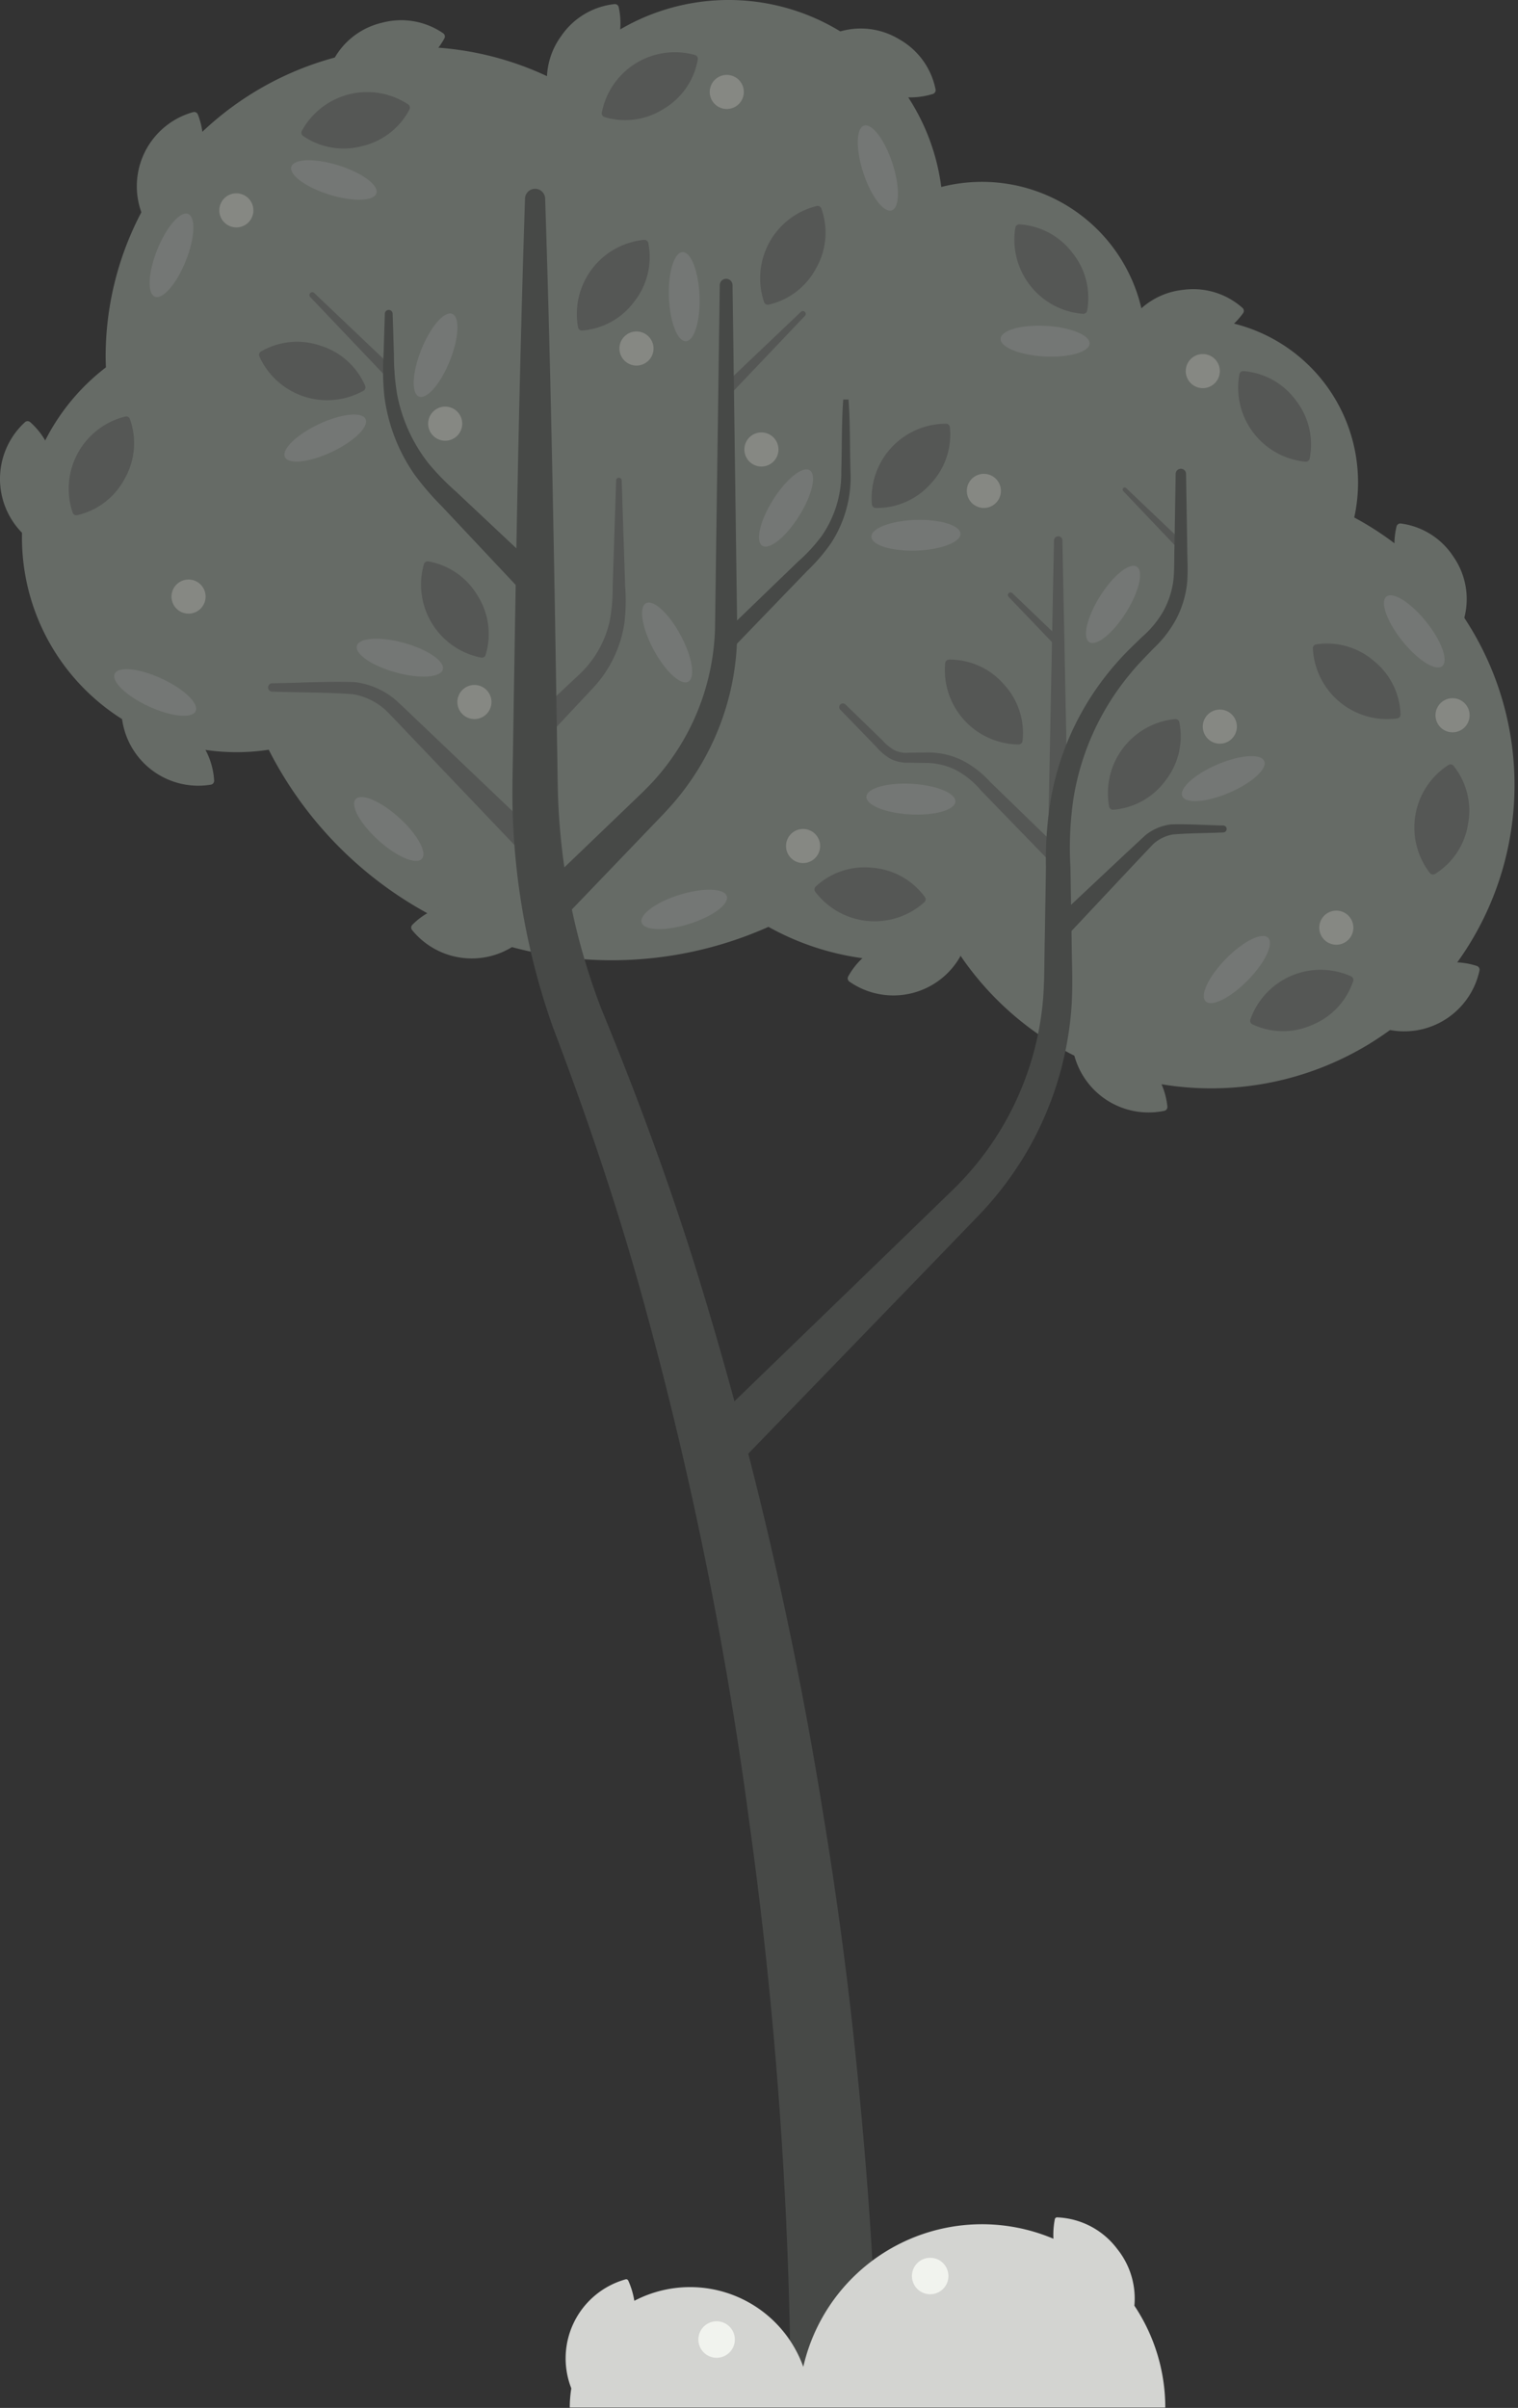 <svg xmlns="http://www.w3.org/2000/svg" width="263" height="417" fill="none" viewBox="0 0 263 417">
  <rect x="0" y="0" width="263" height="417" fill="#333333" stroke="none"/>
  <g opacity=".5">
    <path fill="#9AA39A" d="M234.628 89.623a28.338 28.338 0 0 0-21.653-33.77 28.354 28.354 0 0 0-14.672.697 28.352 28.352 0 0 0-12.123-20.08 28.367 28.367 0 0 0-23.102-4.086 37.135 37.135 0 0 0-8.815-19.62 37.154 37.154 0 0 0-39.72-10.877 37.153 37.153 0 0 0-17.586 12.389 53.685 53.685 0 0 0-71.726 21.128 53.65 53.65 0 0 0-6.927 26.37c0 .618.026 1.23.047 1.843A37.16 37.16 0 0 0 6.777 107.66a37.163 37.163 0 0 0 16.095 17.896 37.183 37.183 0 0 0 23.687 4.284 66.637 66.637 0 0 0 37.16 32.631 66.658 66.658 0 0 0 49.419-1.959 46.303 46.303 0 0 0 33.035 4.643 52.553 52.553 0 0 0 94.145-14.579 52.52 52.52 0 0 0-7.879-45.398 52.539 52.539 0 0 0-17.811-15.556Z"/>
    <path fill="#777B77" d="m91.234 125.351 8.913-8.344a18.022 18.022 0 0 0 5.527-9.647c.339-1.936.499-3.899.476-5.863l.199-6.1.401-12.2a.476.476 0 0 1 .479-.463.48.48 0 0 1 .48.464l.399 12.2.201 6.099a33.939 33.939 0 0 1-.116 6.302 20.983 20.983 0 0 1-5.672 11.582l-8.346 8.91a2.081 2.081 0 0 1-3.037-2.844l.096-.096ZM181.605 144.458l1.004-50.873a.73.73 0 0 1 .728-.714.727.727 0 0 1 .728.714l1.004 50.873a1.745 1.745 0 0 1-.483 1.235 1.727 1.727 0 0 1-1.215.531 1.736 1.736 0 0 1-1.766-1.698.386.386 0 0 1 0-.068ZM91.235 148.546l-19.543-20.498c-1.61-1.671-3.297-3.498-4.845-5.042a11.193 11.193 0 0 0-5.691-2.782c-4.408-.343-9.352-.289-14.003-.454a.72.72 0 0 1-.713-.729.74.74 0 0 1 .713-.714c4.784-.052 9.296-.362 14.303-.203a13.492 13.492 0 0 1 7.006 3.025c1.879 1.697 3.464 3.276 5.212 4.919l20.502 19.538a2.08 2.08 0 0 1-2.871 3.011l-.07-.071Z"/>
    <path fill="#B6BCB7" d="M32.178 45.206c1.59-3.955 1.775-7.604.415-8.15-1.36-.547-3.752 2.216-5.342 6.17-1.59 3.956-1.775 7.605-.415 8.151 1.36.547 3.752-2.216 5.342-6.171Z"/>
    <path fill="#777B77" d="m204.087 95.01-9.491-9.977a.362.362 0 0 1 .006-.504.362.362 0 0 1 .504-.005l9.979 9.489a.708.708 0 0 1 .025.996.703.703 0 0 1-.997.026l-.026-.025ZM66.674 65.02l-12.92-13.578a.49.49 0 0 1 .695-.694l13.582 12.916a.96.96 0 1 1-1.324 1.39l-.033-.033ZM125.129 66.97l13.636-12.967a.496.496 0 0 1 .689.01.49.49 0 0 1 .008.688l-12.97 13.632a.963.963 0 0 1-1.593-.265.975.975 0 0 1 .197-1.063l.033-.035ZM182.378 149.694l-8.258-8.51-4.127-4.255a14.926 14.926 0 0 0-4.29-3.531 11.697 11.697 0 0 0-5.294-1.274l-2.964-.045a6.452 6.452 0 0 1-3.244-.715 9.74 9.74 0 0 1-2.429-2.081l-2.064-2.127-4.127-4.255a.634.634 0 0 1 .451-1.079.635.635 0 0 1 .448.179l4.257 4.128 2.127 2.064a8.339 8.339 0 0 0 2.082 1.719 4.743 4.743 0 0 0 2.499.444l2.964-.044a13.58 13.58 0 0 1 6.17 1.298 16.904 16.904 0 0 1 4.95 3.782l4.257 4.128 8.51 8.255a1.364 1.364 0 0 1 .412.953 1.34 1.34 0 0 1-.383.965 1.364 1.364 0 0 1-.953.412 1.36 1.36 0 0 1-.965-.383l-.029-.028Z"/>
    <path fill="#5B605C" d="M136.937 409.245a752.462 752.462 0 0 0-7.142-93.888 670.094 670.094 0 0 0-18.989-92.453c-4.279-15.208-9.274-29.931-14.96-44.876a121.752 121.752 0 0 1-6.981-36.213c-.18-4.15-.034-8.183.017-12.109.499-31.756 1.025-63.511 2.079-95.267a1.745 1.745 0 0 1 3.49 0c1.053 31.756 1.582 63.511 2.079 95.267.084 4.012.06 7.922.325 11.702a113.416 113.416 0 0 0 7.401 33.496c6.012 14.577 11.652 29.807 16.385 45.055a681.62 681.62 0 0 1 21.865 93.489 697.969 697.969 0 0 1 6.242 47.628c1.547 15.994 2.732 31.829 3.078 48.169a7.447 7.447 0 0 1-14.888.315v-.076l-.001-.239Z"/>
    <path fill="#5B605C" d="m92.508 155.266 10.748-10.311 5.373-5.157 2.686-2.578c.829-.823 1.652-1.649 2.418-2.533a40.936 40.936 0 0 0 10.144-25.76l.826-59.538a1.106 1.106 0 0 1 2.213 0l.807 59.572a45.4 45.4 0 0 1-10.113 28.988c-.821 1.027-1.708 2-2.604 2.962l-2.579 2.686-5.156 5.372-10.315 10.744a3.15 3.15 0 0 1-2.206.97 3.131 3.131 0 0 1-2.948-1.882 3.143 3.143 0 0 1 .615-3.443l.091-.092ZM120.986 248.729l35.574-34.411 8.855-8.588a52.16 52.16 0 0 0 15.135-31.049c.461-3.844.356-7.959.462-12.111l.205-12.37a62.61 62.61 0 0 1 1.003-12.666 48.296 48.296 0 0 1 11.227-22.725c1.393-1.618 2.955-3.075 4.412-4.497a17.223 17.223 0 0 0 3.676-4.437 14.869 14.869 0 0 0 1.76-5.391c.2-1.828.123-4.033.191-6.053l.203-12.37a.9.9 0 0 1 1.529-.626.9.9 0 0 1 .268.626l.203 12.37c-.005 2.1.159 4.027 0 6.31a17.376 17.376 0 0 1-1.851 6.362 19.949 19.949 0 0 1-3.989 5.199c-1.444 1.506-2.859 2.914-4.107 4.469a44.86 44.86 0 0 0-9.75 21.448 58.636 58.636 0 0 0-.534 11.981l.205 12.37c.022 4.09.283 8.239-.081 12.612a58.082 58.082 0 0 1-7.833 24.533 58.902 58.902 0 0 1-7.841 10.402l-8.621 8.929-34.418 35.563a4.152 4.152 0 0 1-2.922 1.272 4.164 4.164 0 0 1-3.89-2.505 4.169 4.169 0 0 1-.049-3.186c.201-.508.501-.971.882-1.363l.096-.098Z"/>
    <path fill="#5B605C" d="m124.773 110.272 8.976-8.657 4.486-4.329a29.287 29.287 0 0 0 4.092-4.417 19.052 19.052 0 0 0 3.43-11.219c.126-4.155.031-8.31.337-12.465h.917c.306 4.155.212 8.31.338 12.465.21 4.367-.955 8.69-3.333 12.36a31.409 31.409 0 0 1-4.18 4.876l-4.33 4.486-8.659 8.973-2.074-2.073ZM182.111 159.934l12.971-12.168 3.309-3.075a8.693 8.693 0 0 1 4.533-1.925c3.207-.082 5.994.14 9.011.195a.603.603 0 0 1 .591.612.617.617 0 0 1-.591.59c-2.905.125-6.054.119-8.761.353a6.791 6.791 0 0 0-3.436 1.722l-3.006 3.178-12.172 12.968a1.743 1.743 0 0 1-1.209.546 1.727 1.727 0 0 1-1.241-.468 1.746 1.746 0 0 1-.547-1.209 1.743 1.743 0 0 1 .469-1.241l.079-.078ZM90.99 103.047l-9.633-10.25-4.818-5.124a48.129 48.129 0 0 1-4.735-5.508 30.382 30.382 0 0 1-5.217-13.603 43.415 43.415 0 0 1-.131-7.181l.218-7.03a.678.678 0 0 1 1.356 0l.219 7.03a41.546 41.546 0 0 0 .542 6.844 27.715 27.715 0 0 0 5.506 12.09 44.976 44.976 0 0 0 4.745 4.855l5.126 4.815 10.253 9.632a2.427 2.427 0 0 1-3.324 3.537l-.106-.107Z"/>
    <path fill="#777B77" d="M254.345 142.693a12.41 12.41 0 0 0-2.52-10.077.686.686 0 0 0-.862-.147 12.87 12.87 0 0 0-5.735 8.661 12.883 12.883 0 0 0 2.521 10.076.683.683 0 0 0 .862.148 12.402 12.402 0 0 0 5.734-8.661ZM238.008 114.446a12.413 12.413 0 0 0-9.991-2.848.682.682 0 0 0-.558.672 12.882 12.882 0 0 0 9.338 11.768c1.72.49 3.524.617 5.296.373a.682.682 0 0 0 .558-.673 12.416 12.416 0 0 0-4.643-9.292ZM151.181 150.283a12.42 12.42 0 0 0-9.865 3.257.681.681 0 0 0-.084.869 12.87 12.87 0 0 0 3.997 3.493 12.869 12.869 0 0 0 5.066 1.586 12.894 12.894 0 0 0 9.865-3.256.684.684 0 0 0 .084-.87 12.419 12.419 0 0 0-9.063-5.079ZM55.546 59.875a12.418 12.418 0 0 0-10.34 1.008.683.683 0 0 0-.273.83 12.881 12.881 0 0 0 7.724 6.947 12.89 12.89 0 0 0 10.34-1.008.683.683 0 0 0 .273-.83 12.414 12.414 0 0 0-7.724-6.947ZM82.735 103.136a12.42 12.42 0 0 0-8.538-5.918.682.682 0 0 0-.745.456 12.877 12.877 0 0 0 5.041 14.15 12.887 12.887 0 0 0 4.892 2.061.685.685 0 0 0 .745-.456 12.409 12.409 0 0 0-1.395-10.293ZM115.014 18.836a12.417 12.417 0 0 0 5.886-8.559.679.679 0 0 0-.459-.743 12.89 12.89 0 0 0-14.134 5.095 12.868 12.868 0 0 0-2.042 4.899.679.679 0 0 0 .459.743 12.417 12.417 0 0 0 10.29-1.435ZM224.505 69.326a12.413 12.413 0 0 0-9.074-5.057.682.682 0 0 0-.697.527 12.874 12.874 0 0 0 2.393 10.107 12.884 12.884 0 0 0 9.074 5.058.682.682 0 0 0 .697-.527 12.412 12.412 0 0 0-2.393-10.108ZM201.934 135.162a12.414 12.414 0 0 0 2.385-10.109.682.682 0 0 0-.697-.526 12.88 12.88 0 0 0-11.328 9.867 12.876 12.876 0 0 0-.129 5.306.685.685 0 0 0 .697.527 12.419 12.419 0 0 0 9.072-5.065ZM109.928 52.174a12.42 12.42 0 0 0 2.385-10.11.682.682 0 0 0-.697-.526 12.89 12.89 0 0 0-9.071 5.065 12.876 12.876 0 0 0-2.386 10.11.68.68 0 0 0 .698.526 12.411 12.411 0 0 0 9.071-5.065ZM227.357 177.487a12.42 12.42 0 0 0 7.091-7.591.68.68 0 0 0-.344-.804 12.896 12.896 0 0 0-17.48 7.486.686.686 0 0 0 .344.804 12.427 12.427 0 0 0 10.389.105ZM161.219 83.804a12.415 12.415 0 0 0 3.353-9.831.68.68 0 0 0-.643-.592 12.892 12.892 0 0 0-9.519 4.164 12.889 12.889 0 0 0-3.352 9.83.684.684 0 0 0 .643.592 12.419 12.419 0 0 0 9.518-4.163ZM173.888 118.473a12.42 12.42 0 0 0-9.483-4.243.688.688 0 0 0-.648.586 12.887 12.887 0 0 0 7.564 12.979c1.633.73 3.4 1.113 5.189 1.123a.682.682 0 0 0 .648-.586 12.41 12.41 0 0 0-3.27-9.859ZM185.771 43.75a12.418 12.418 0 0 0-9.166-4.89.685.685 0 0 0-.688.54 12.883 12.883 0 0 0 11.745 14.952.684.684 0 0 0 .687-.54 12.406 12.406 0 0 0-2.578-10.062ZM21.604 82.896a12.41 12.41 0 0 0 .895-10.348.682.682 0 0 0-.766-.42 12.888 12.888 0 0 0-9.779 11.404 12.88 12.88 0 0 0 .642 5.269.683.683 0 0 0 .766.42 12.416 12.416 0 0 0 8.242-6.325ZM141.399 46.438a12.4 12.4 0 0 0 .895-10.348.68.68 0 0 0-.766-.42 12.888 12.888 0 0 0-9.779 11.404 12.871 12.871 0 0 0 .642 5.269.68.68 0 0 0 .766.42 12.412 12.412 0 0 0 8.242-6.325ZM62.736 25.302a12.418 12.418 0 0 0 8.215-6.36.682.682 0 0 0-.211-.848 12.89 12.89 0 0 0-18.453 4.593.682.682 0 0 0 .211.848 12.417 12.417 0 0 0 10.238 1.767Z"/>
    <path fill="#B6BCB7" d="M73.086 148.73c.982-1.089-.79-4.285-3.956-7.139s-6.529-4.286-7.51-3.197c-.982 1.089.789 4.285 3.955 7.139s6.53 4.285 7.51 3.197ZM33.89 123.159c.616-1.331-2.024-3.858-5.894-5.646-3.87-1.787-7.506-2.158-8.121-.827-.615 1.33 2.024 3.858 5.895 5.646 3.87 1.787 7.506 2.158 8.12.827ZM77.928 62.502c1.59-3.954 1.775-7.604.415-8.15-1.36-.547-3.752 2.217-5.342 6.172-1.59 3.954-1.775 7.604-.415 8.15 1.36.547 3.752-2.217 5.342-6.172ZM57.484 78.266c3.855-1.82 6.473-4.37 5.846-5.696-.626-1.325-4.258-.924-8.113.896-3.855 1.82-6.473 4.37-5.847 5.696.626 1.325 4.259.924 8.114-.896ZM76.718 115.944c.39-1.413-2.626-3.477-6.736-4.609-4.11-1.133-7.758-.906-8.148.507-.39 1.413 2.627 3.477 6.737 4.61 4.11 1.132 7.758.905 8.147-.508ZM119.234 118.059c1.291-.694.702-4.3-1.317-8.055-2.018-3.754-4.702-6.235-5.993-5.541-1.291.694-.702 4.3 1.317 8.054 2.018 3.755 4.701 6.236 5.993 5.542ZM216.188 169.761c2.986-3.042 4.558-6.341 3.511-7.367-1.047-1.027-4.315.608-7.301 3.65-2.986 3.043-4.557 6.342-3.511 7.368 1.047 1.027 4.315-.608 7.301-3.651ZM195.083 106.079c2.268-3.609 3.1-7.167 1.859-7.947-1.241-.78-4.087 1.514-6.355 5.123-2.268 3.609-3.1 7.167-1.859 7.947 1.242.779 4.087-1.514 6.355-5.123ZM188.777 59.512c.081-1.464-3.304-2.842-7.561-3.077-4.256-.236-7.773.759-7.854 2.222-.081 1.464 3.304 2.841 7.561 3.077 4.256.236 7.773-.759 7.854-2.222ZM165.523 138.817c.081-1.464-3.304-2.841-7.56-3.077-4.257-.236-7.774.759-7.855 2.222-.081 1.464 3.304 2.841 7.561 3.077 4.256.236 7.773-.759 7.854-2.222ZM65.215 33.47c.436-1.4-2.51-3.562-6.58-4.832-4.069-1.27-7.722-1.164-8.159.235-.437 1.4 2.509 3.563 6.579 4.832 4.07 1.27 7.723 1.164 8.16-.235ZM138.429 89.388c2.268-3.609 3.1-7.166 1.859-7.946-1.242-.78-4.087 1.514-6.355 5.123-2.268 3.609-3.1 7.167-1.859 7.946 1.241.78 4.086-1.513 6.355-5.123ZM158.778 95.347c4.261-.145 7.675-1.45 7.625-2.914-.05-1.465-3.544-2.536-7.805-2.39-4.261.144-7.675 1.449-7.625 2.914.05 1.465 3.544 2.535 7.805 2.39ZM154.494 36.432c1.393-.456 1.448-4.11.122-8.16-1.325-4.051-3.53-6.966-4.923-6.51-1.393.456-1.448 4.11-.123 8.16 1.326 4.051 3.53 6.966 4.924 6.51ZM118.834 59.09c1.465-.056 2.523-3.553 2.363-7.812-.16-4.26-1.478-7.668-2.943-7.613-1.465.055-2.523 3.553-2.362 7.812.16 4.26 1.477 7.668 2.942 7.613ZM249.855 115.365c1.144-.917-.09-4.356-2.756-7.683-2.666-3.326-5.754-5.279-6.898-4.363-1.145.917.089 4.356 2.755 7.682 2.666 3.327 5.754 5.28 6.899 4.364ZM212.982 137.28c3.918-1.678 6.627-4.132 6.05-5.479-.578-1.347-4.223-1.078-8.141.601-3.919 1.678-6.628 4.131-6.051 5.479.578 1.347 4.223 1.078 8.142-.601ZM119.33 160.025c4.072-1.262 7.022-3.419 6.588-4.819-.434-1.4-4.087-1.513-8.16-.251-4.072 1.261-7.021 3.419-6.588 4.819.434 1.4 4.087 1.512 8.16.251Z"/>
    <path fill="#DADDD3" d="M211.341 128.788a2.952 2.952 0 1 0 0-5.905 2.952 2.952 0 0 0 0 5.905ZM32.667 106.268a2.952 2.952 0 1 0 0-5.905 2.952 2.952 0 0 0 0 5.905ZM231.524 163.607a2.952 2.952 0 1 0 0-5.904 2.952 2.952 0 0 0 0 5.904ZM251.606 126.821a2.953 2.953 0 1 0 0-5.905 2.953 2.953 0 0 0 0 5.905ZM139.134 149.465a2.952 2.952 0 1 0 0-5.905 2.952 2.952 0 0 0 0 5.905ZM170.458 87.964a2.952 2.952 0 1 0 0-5.904 2.952 2.952 0 0 0 0 5.904ZM131.919 80.793a2.952 2.952 0 1 0 0-5.904 2.952 2.952 0 0 0 0 5.904ZM77.077 76.323a2.952 2.952 0 1 0 0-5.903 2.952 2.952 0 0 0 0 5.903ZM125.917 18.877a2.952 2.952 0 1 0 0-5.904 2.952 2.952 0 0 0 0 5.904ZM110.272 63.308a2.952 2.952 0 1 0 .002-5.905 2.952 2.952 0 0 0-.002 5.905ZM40.95 39.384a2.952 2.952 0 1 0 0-5.904 2.952 2.952 0 0 0 0 5.904ZM82.196 124.526a2.952 2.952 0 1 0 0-5.905 2.952 2.952 0 0 0 0 5.905ZM208.388 67.22a2.952 2.952 0 1 0 0-5.905 2.952 2.952 0 0 0 0 5.904Z"/>
    <path fill="#777B77" d="m182.838 111.807-8.09-8.443a.452.452 0 0 1 .006-.636.459.459 0 0 1 .317-.133.458.458 0 0 1 .319.127l8.445 8.088a.705.705 0 1 1-.976 1.018l-.021-.021Z"/>
    <path fill="#9AA39A" d="M97.24 6.227a12.828 12.828 0 0 0-2.145 10.54.685.685 0 0 0 .714.505 13.324 13.324 0 0 0 11.419-10.56 13.321 13.321 0 0 0-.039-5.496.68.68 0 0 0-.714-.506 12.829 12.829 0 0 0-9.234 5.517ZM155.781 6.797a12.836 12.836 0 0 0-10.691-1.205.682.682 0 0 0-.44.756 13.319 13.319 0 0 0 17.004 9.913.682.682 0 0 0 .44-.756 12.824 12.824 0 0 0-6.313-8.708ZM204.996 50.193a12.832 12.832 0 0 0-9.257 5.48.682.682 0 0 0 .103.867 13.328 13.328 0 0 0 10.288 3.146 13.321 13.321 0 0 0 9.257-5.479.682.682 0 0 0-.104-.868 12.834 12.834 0 0 0-10.287-3.146ZM251.794 96.385a12.821 12.821 0 0 0-9.107-5.725.685.685 0 0 0-.725.49 13.32 13.32 0 0 0 5.856 14.407 13.328 13.328 0 0 0 5.158 1.902.687.687 0 0 0 .725-.489 12.836 12.836 0 0 0-1.907-10.585ZM245.202 168.528a12.83 12.83 0 0 0-6.285 8.73.684.684 0 0 0 .443.754 13.325 13.325 0 0 0 16.971-9.97.688.688 0 0 0-.443-.754 12.837 12.837 0 0 0-10.686 1.24ZM196.802 182.386a12.84 12.84 0 0 0-10.526-2.221.682.682 0 0 0-.511.71 13.315 13.315 0 0 0 10.482 11.491 13.31 13.31 0 0 0 5.497.001.682.682 0 0 0 .511-.71 12.819 12.819 0 0 0-5.453-9.271ZM155.602 162.736a12.84 12.84 0 0 0-8.658 6.384.687.687 0 0 0 .191.853 13.322 13.322 0 0 0 19.21-4.289.683.683 0 0 0-.191-.854 12.847 12.847 0 0 0-5.046-2.206 12.847 12.847 0 0 0-5.506.112ZM81.51 156.414a12.837 12.837 0 0 0-10.081 3.752.681.681 0 0 0-.052.872 13.32 13.32 0 0 0 19.649 1.169.686.686 0 0 0 .052-.873 12.833 12.833 0 0 0-9.567-4.92ZM32.036 125.704a12.835 12.835 0 0 0-10.426-2.651.683.683 0 0 0-.54.688 13.318 13.318 0 0 0 15.492 12.14.685.685 0 0 0 .54-.688 12.826 12.826 0 0 0-5.066-9.489ZM9.563 82.936a12.825 12.825 0 0 0-4.344-9.84.685.685 0 0 0-.875 0 13.318 13.318 0 0 0-3.21 15.217 13.317 13.317 0 0 0 3.21 4.462.685.685 0 0 0 .875 0 12.83 12.83 0 0 0 4.344-9.84ZM33.677 30.548a12.827 12.827 0 0 0 .595-10.74.684.684 0 0 0-.78-.396 13.321 13.321 0 0 0-9.766 12.104c-.103 1.85.181 3.7.835 5.432a.684.684 0 0 0 .779.397 12.833 12.833 0 0 0 8.337-6.797ZM66.196 3.936a12.833 12.833 0 0 0-8.5 6.593.685.685 0 0 0 .212.849 13.324 13.324 0 0 0 19.1-4.76.685.685 0 0 0-.212-.847 12.834 12.834 0 0 0-10.6-1.835Z"/>
  </g>
    <path fill="#D3D4D1" fill-rule="evenodd" d="M188.972 385.557a13.682 13.682 0 0 1 4.59 3.913 13.669 13.669 0 0 1 2.972 9.824 31.75 31.75 0 0 1 5.356 17.645H98.717a20.832 20.832 0 0 1 .264-3.331 14.208 14.208 0 0 1 9.422-18.879.396.396 0 0 1 .441.211 13.639 13.639 0 0 1 1.053 3.511 20.838 20.838 0 0 1 29.276 11.432 31.757 31.757 0 0 1 43.337-22.182 14.186 14.186 0 0 1 .248-3.401.397.397 0 0 1 .386-.3c2.034.079 4.025.611 5.828 1.557Z" clip-rule="evenodd"/>
    <path fill="#F1F3EE" d="M161.158 397.315a3.158 3.158 0 1 0 0-6.316 3.158 3.158 0 0 0 0 6.316ZM124.158 408.315a3.158 3.158 0 1 0 .001-6.317 3.158 3.158 0 0 0-.001 6.317Z"/>
</svg>
